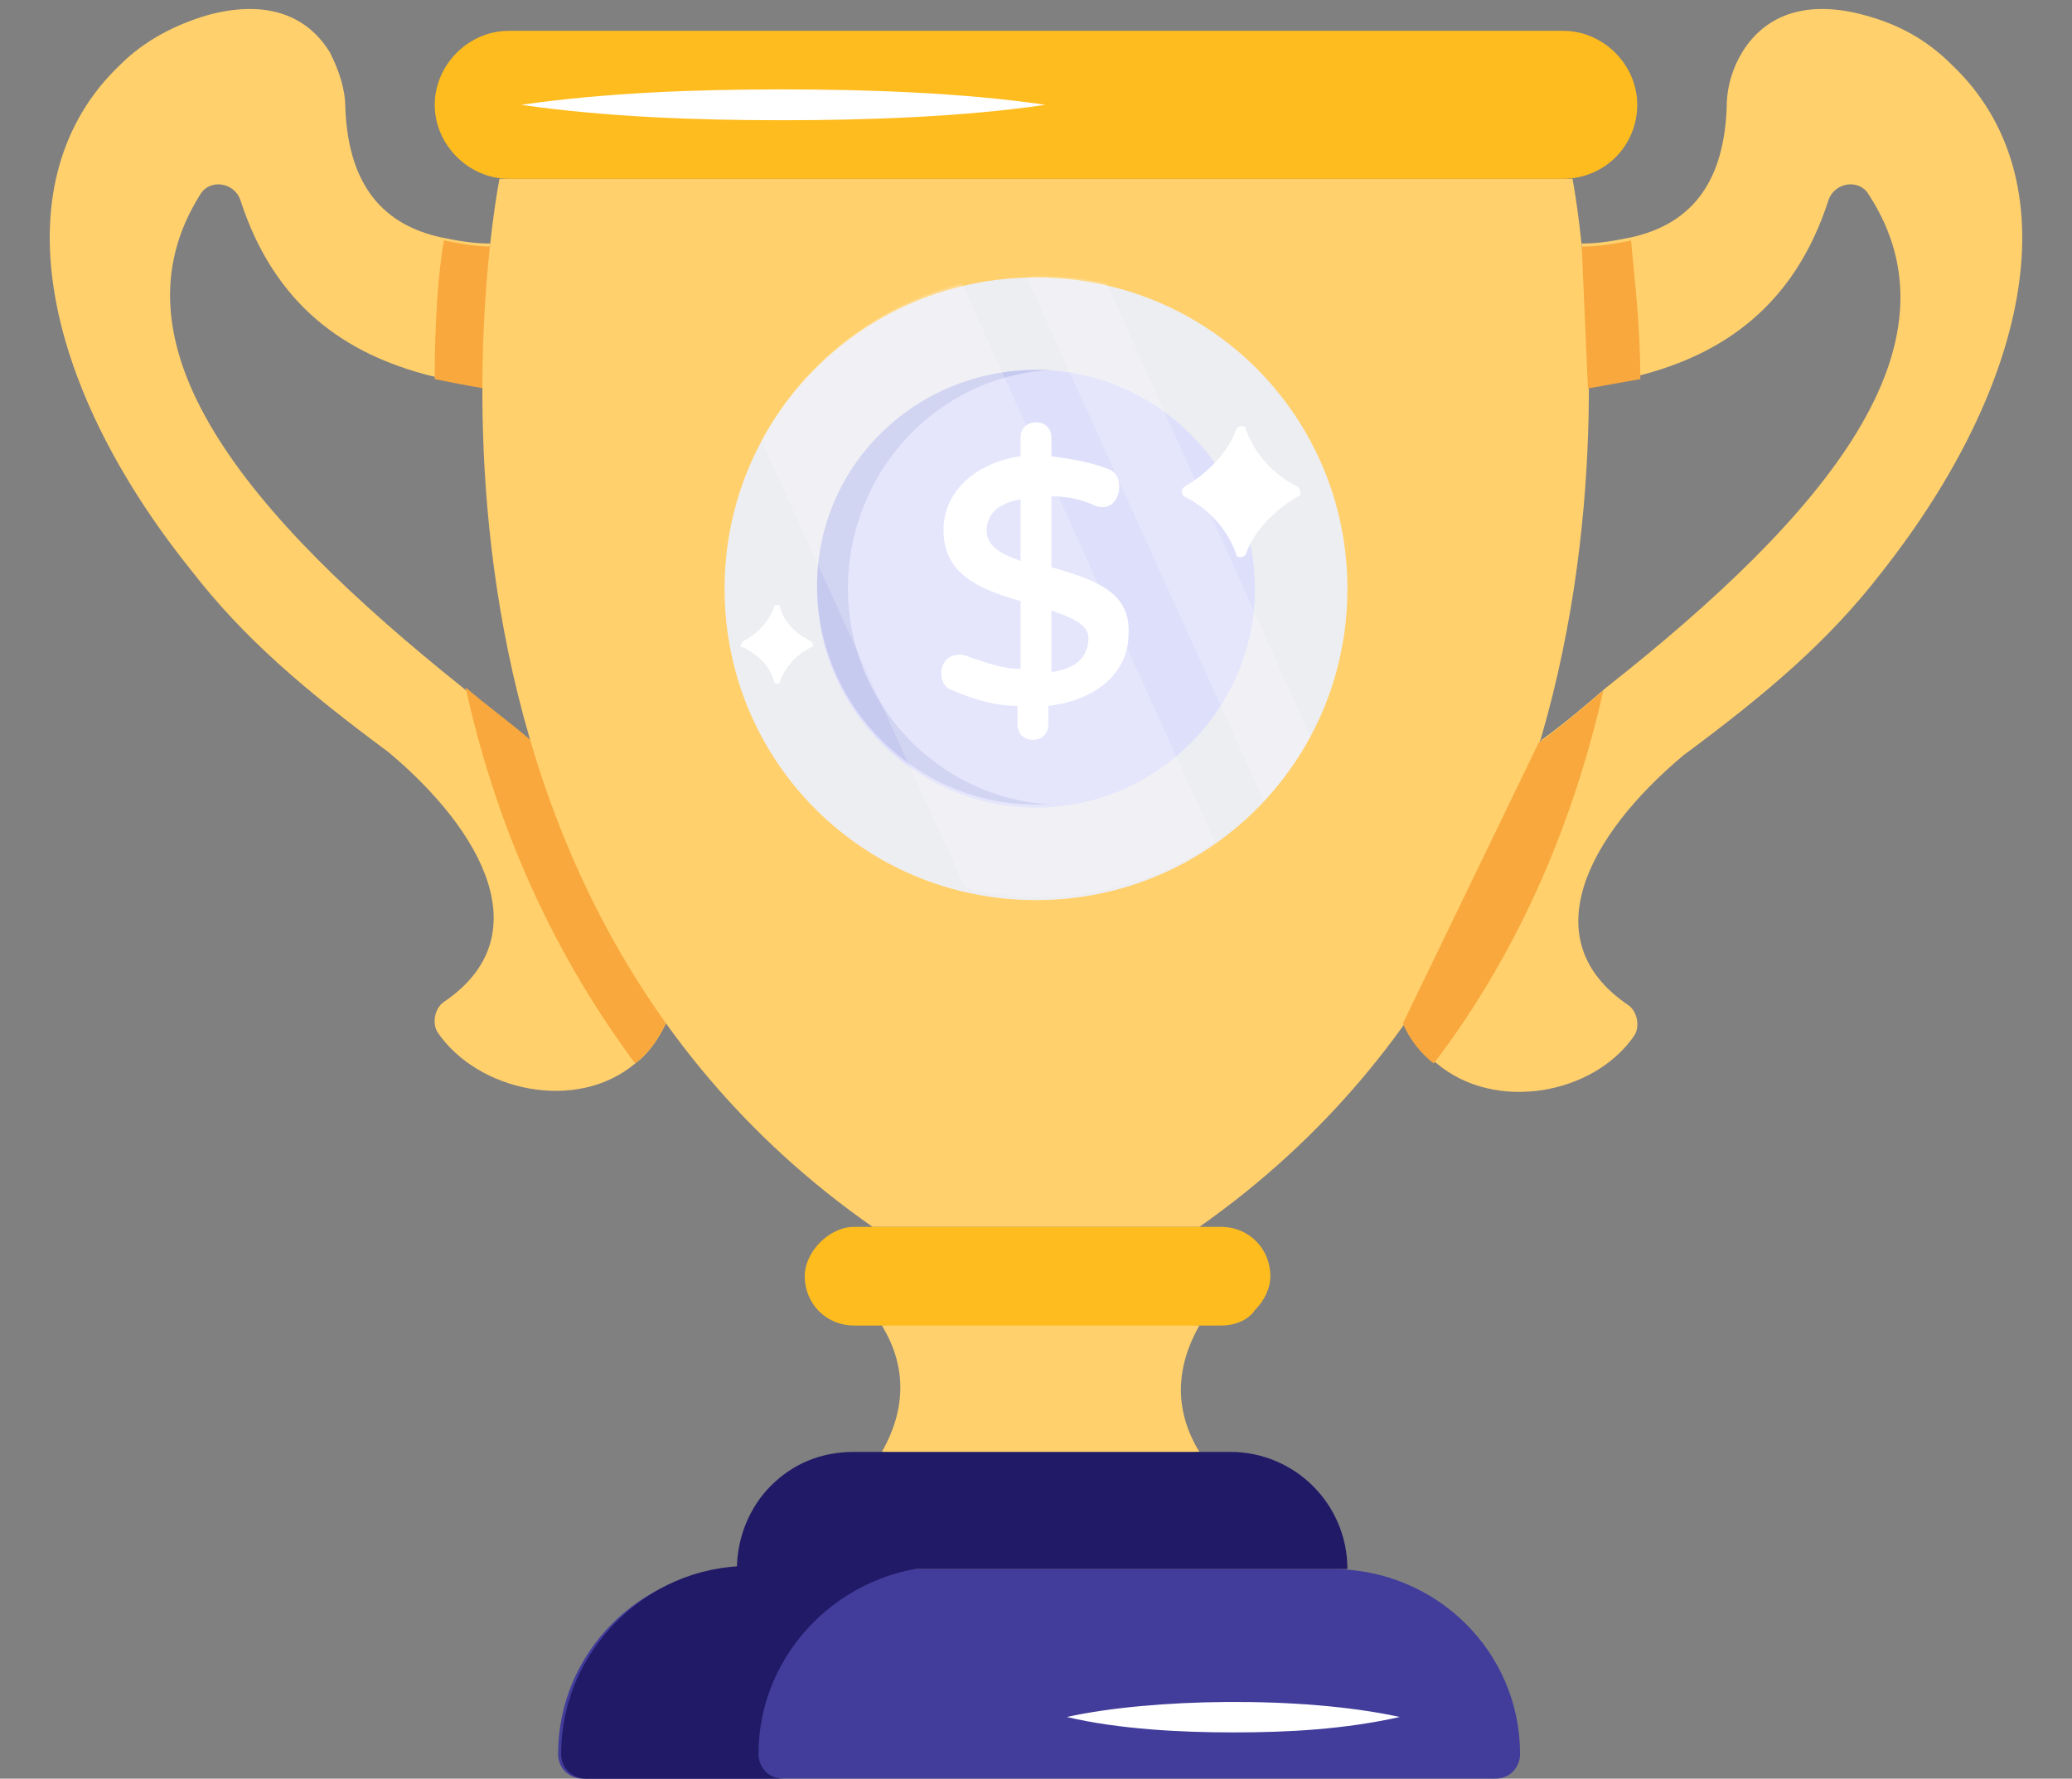 <?xml version="1.0" encoding="UTF-8"?><svg xmlns="http://www.w3.org/2000/svg" xmlns:xlink="http://www.w3.org/1999/xlink" height="57.7" preserveAspectRatio="xMidYMid meet" version="1.0" viewBox="0.4 5.0 67.2 57.7" width="67.2" zoomAndPan="magnify"><rect x="0.4" y="5.0" width="67.2" height="57.7" fill="#808080" stroke="none"/><g><g><g><g><g id="change1_4"><path d="M61.4,23.6c-1.7,2.2-3.7,3.9-6.4,5.9c-3.1,2.6-4.9,6-1.8,8.1c0.3,0.2,0.4,0.7,0.2,1 c-1.3,1.9-4.5,2.5-6.4,0.9c-0.4-0.3-0.8-0.8-1-1.3l4.4-9.2c0.7-0.5,1.4-1.1,2.1-1.7c7.1-5.6,11.7-11.1,8.5-16 c-0.3-0.5-1.1-0.4-1.3,0.2c-1.1,3.4-3.4,5-6.2,5.7c-0.5,0.1-1.1,0.2-1.6,0.3l-0.2-4.6c0.6,0,1.1-0.1,1.6-0.2 c1.8-0.4,3-1.6,3.1-4.2c0-0.7,0.2-1.3,0.5-1.8c0.8-1.3,2.2-1.7,4-1.2c1.1,0.3,2,0.8,2.8,1.6C67.6,10.8,66.3,17.4,61.4,23.6z" fill="#ffd06c"/></g><g id="change1_3"><path d="M22,38.2c-0.3,0.6-0.6,1-1,1.3c-1.9,1.6-5.1,0.9-6.4-1c-0.2-0.3-0.1-0.8,0.2-1c3.1-2.1,1.3-5.5-1.8-8.1 c-2.7-2-4.7-3.7-6.4-5.9C1.7,17.4,0.4,10.8,4.3,7.1c0.8-0.8,1.8-1.3,2.8-1.6c1.8-0.5,3.2-0.1,4,1.2c0.3,0.6,0.5,1.2,0.5,1.8 c0.1,2.6,1.3,3.8,3.1,4.2c0.5,0.1,1,0.2,1.6,0.2l-0.3,4.6c-0.6-0.1-1.1-0.2-1.6-0.3c-2.8-0.7-5.1-2.3-6.2-5.7 c-0.2-0.6-1-0.7-1.3-0.2c-3.1,4.9,1.5,10.4,8.5,16c0.7,0.6,1.4,1.1,2.1,1.7L22,38.2z" fill="#ffd06c"/></g><g id="change2_1"><path d="M16.1,17.6c-0.6-0.1-1.1-0.2-1.6-0.3c0-1.8,0.1-3.4,0.3-4.5c0.5,0.1,1,0.2,1.6,0.2L16.1,17.6z" fill="#f9a83d"/></g><g id="change2_3"><path d="M22,38.2c-0.3,0.6-0.6,1-1,1.3c-2.9-3.9-4.6-8.1-5.5-12.2c0.7,0.6,1.4,1.1,2.1,1.7L22,38.2z" fill="#f9a83d"/></g></g><g id="change1_1"><path d="M39.3,48c-0.8,1.4-0.8,2.8,0,4.1c-3.4,0.3-6.9,0.3-10.3,0c0.8-1.4,0.8-2.8,0-4.1 C32.4,47.7,35.9,47.7,39.3,48z" fill="#ffd06c"/></g><g id="change1_2"><path d="M16.6,10.8c0,0-4.5,22.4,12.1,34h10.6c16.5-11.6,12.1-34,12.1-34H16.6z" fill="#ffd06c"/></g><g id="change3_1"><path d="M44.1,55.9H24.3c0-1,0.4-2,1.1-2.7c0.7-0.7,1.6-1.1,2.7-1.1h12.2C42.4,52.1,44.1,53.8,44.1,55.9z" fill="#211a67"/></g><g id="change4_1"><path d="M49.7,61.9c0,0.4-0.3,0.8-0.8,0.8H19.3c-0.4,0-0.8-0.3-0.8-0.8c0-3.3,2.7-6,6-6h19.1 C47,55.9,49.7,58.6,49.7,61.9z" fill="#423d9b"/></g><g id="change3_2"><path d="M25,61.9c0,0.4,0.3,0.8,0.8,0.8h-6.4c-0.4,0-0.8-0.3-0.8-0.8c0-1.7,0.7-3.2,1.8-4.3 c1.1-1.1,2.6-1.8,4.3-1.8H31C27.7,55.9,25,58.6,25,61.9z" fill="#211a67"/></g><g id="change5_1"><path d="M41.6,46.4c0,0.4-0.2,0.8-0.5,1.1C40.9,47.8,40.5,48,40,48H28.1c-0.9,0-1.6-0.7-1.6-1.6 c0-0.4,0.2-0.8,0.5-1.1c0.3-0.3,0.7-0.5,1.1-0.5H40C40.9,44.8,41.6,45.5,41.6,46.4z" fill="#febc1f"/></g><g id="change5_2"><path d="M53.5,8.4c0,0.7-0.3,1.3-0.7,1.7c-0.4,0.4-1,0.7-1.7,0.7H16.9c-1.3,0-2.4-1.1-2.4-2.4 c0-1.3,1.1-2.4,2.4-2.4h34.2C52.4,6,53.5,7.1,53.5,8.4z" fill="#febc1f"/></g></g><g><g id="change6_1"><path d="M44.1,24.1c0,5.6-4.5,10.1-10.1,10.1c-5.6,0-10.1-4.5-10.1-10.1S28.4,14,34,14 C39.6,14,44.1,18.5,44.1,24.1z" fill="#edeef2"/></g><g><g><g><g id="change7_1"><path d="M26.9,24.1c0,3.9,3.2,7.1,7.1,7.1c3.9,0,7.1-3.2,7.1-7.1S37.9,17,34,17C30.1,17,26.9,20.1,26.9,24.1z" fill="#dedffb"/></g><g id="change8_5"><path d="M34.5,23.4v-2.3c0.5,0,1,0.1,1.4,0.3c0.5,0.2,0.8-0.2,0.8-0.6c0-0.3-0.1-0.5-0.4-0.6 c-0.5-0.2-1.1-0.3-1.8-0.4v-0.6c0-0.3-0.2-0.5-0.5-0.5c0,0,0,0,0,0c-0.3,0-0.5,0.2-0.5,0.5v0.6c-1.4,0.2-2.5,1.1-2.5,2.4 c0,1.4,1.1,1.9,2.5,2.3v2.2c-0.6,0-1.1-0.2-1.7-0.4c-0.2-0.1-0.5-0.1-0.7,0.1c-0.3,0.3-0.2,0.9,0.2,1 c0.7,0.3,1.4,0.5,2.1,0.5v0.6c0,0.3,0.2,0.5,0.5,0.5c0.3,0,0.5-0.2,0.5-0.5v-0.6c1.7-0.2,2.6-1.2,2.6-2.3 C37.1,24.2,35.9,23.8,34.5,23.4z M34.5,24.8c0.5,0.2,1.2,0.4,1.2,0.9c0,0.6-0.4,1-1.2,1.1V24.8z M32.4,22.2 c0-0.6,0.5-0.9,1.1-1v2C33,23,32.4,22.8,32.4,22.2z" fill="#fff"/></g><g id="change9_1"><path d="M34.5,31.1c-0.2,0-0.3,0-0.5,0c-3.9,0-7.1-3.2-7.1-7.1S30.1,17,34,17c0.2,0,0.3,0,0.5,0 c-3.7,0.2-6.6,3.3-6.6,7.1C27.9,27.8,30.8,30.9,34.5,31.1z" fill="#c7caef"/></g></g><g opacity=".2"><g id="change8_3"><path d="M39.8,32.3c-0.2,0.1-0.4,0.3-0.6,0.4c-1.5,0.9-3.3,1.4-5.2,1.4c-0.7,0-1.4-0.1-2.3-0.3l-6.6-14.5 c1.4-2.7,4-4.5,6.5-5.1L39.8,32.3z" fill="#fff"/></g><g id="change8_7"><path d="M42.9,28.9c-0.4,0.7-0.9,1.4-1.5,2.1l-7.7-17c0.5-0.1,1.8,0,2.6,0.2L42.9,28.9z" fill="#fff"/></g></g><g><g id="change8_4"><path d="M42.5,21.1c-1,0.6-1.5,1.3-1.7,1.9c-0.1,0.1-0.3,0.1-0.3,0c-0.2-0.6-0.7-1.4-1.7-1.9 c-0.1-0.1-0.1-0.2,0-0.3c1-0.6,1.5-1.3,1.7-1.9c0.1-0.1,0.3-0.1,0.3,0c0.2,0.6,0.7,1.4,1.7,1.9 C42.6,20.9,42.6,21.1,42.5,21.1z" fill="#fff"/></g><g id="change8_2"><path d="M26.7,26c-0.6,0.3-0.9,0.8-1,1.1c0,0.1-0.2,0.1-0.2,0c-0.1-0.4-0.4-0.8-1-1.1c-0.1,0-0.1-0.1,0-0.2 c0.6-0.3,0.9-0.8,1-1.1c0-0.1,0.2-0.1,0.2,0c0.1,0.4,0.4,0.8,1,1.1C26.8,25.9,26.8,26,26.7,26z" fill="#fff"/></g></g></g></g></g><g id="change8_1"><path d="M45.8,60.7c-1.8,0.4-3.6,0.5-5.4,0.5c-1.7,0-3.7-0.1-5.4-0.5C37.7,60.1,42.6,60,45.8,60.7z" fill="#fff"/></g><g id="change8_6"><path d="M17.3,8.4C20.1,8,23,7.9,25.8,7.9c2.6,0,5.8,0.1,8.5,0.5c-2.7,0.4-5.9,0.5-8.5,0.5C23,8.9,20.1,8.8,17.3,8.4 z" fill="#fff"/></g></g><g id="change2_4"><path d="M50.3,29.1c0.7-0.5,1.4-1.1,2.1-1.7c-0.9,4-2.6,8.3-5.5,12.1c-0.4-0.3-0.8-0.8-1-1.3L50.3,29.1z" fill="#f9a83d"/></g><g id="change2_2"><path d="M51.9,17.6l-0.2-4.6c0.6,0,1.1-0.1,1.6-0.2c0.1,1.2,0.3,2.7,0.3,4.5C53,17.4,52.5,17.5,51.9,17.6z" fill="#f9a83d"/></g></g></svg>